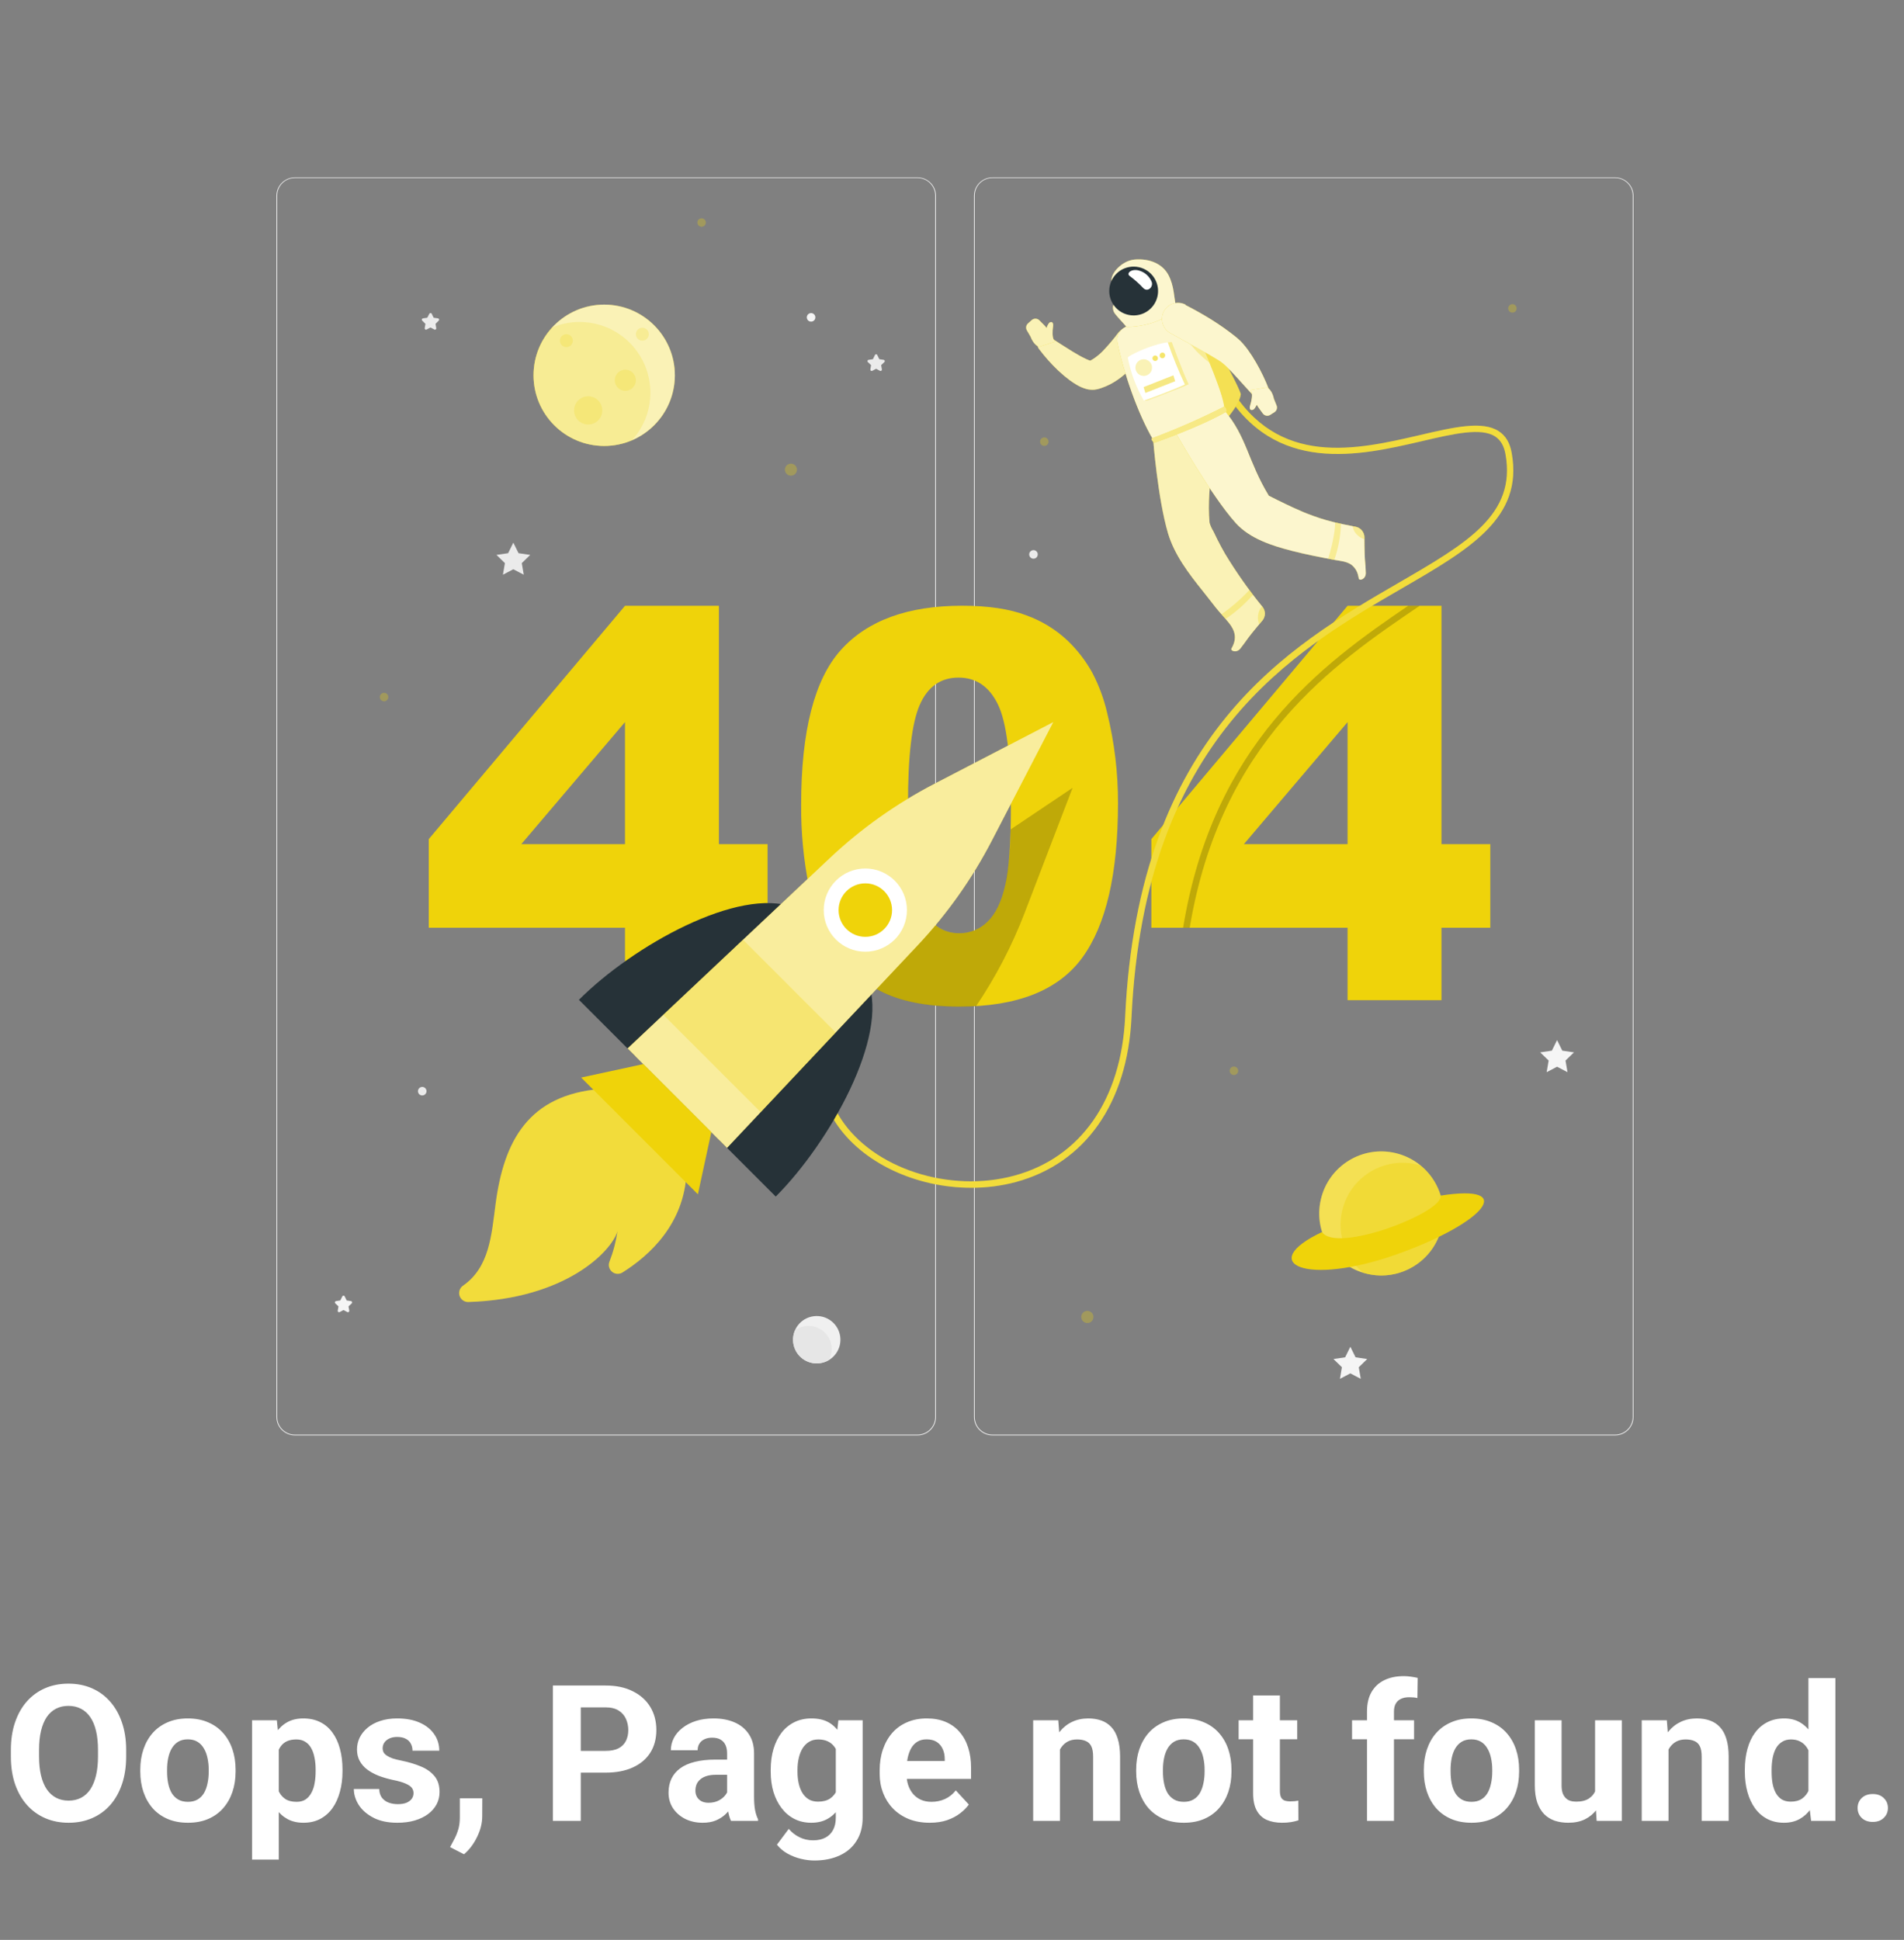<svg width="320" height="326" viewBox="0 0 320 326" fill="none" xmlns="http://www.w3.org/2000/svg">
<rect x="0" y="0" width="320" height="326" fill="#808080" stroke="none"/>
<path d="M21.203 294.094V295.172C21.203 296.901 20.969 298.453 20.5 299.828C20.031 301.203 19.37 302.375 18.516 303.344C17.662 304.302 16.641 305.036 15.453 305.547C14.276 306.057 12.969 306.312 11.531 306.312C10.104 306.312 8.797 306.057 7.609 305.547C6.432 305.036 5.411 304.302 4.547 303.344C3.682 302.375 3.01 301.203 2.531 299.828C2.062 298.453 1.828 296.901 1.828 295.172V294.094C1.828 292.354 2.062 290.802 2.531 289.438C3 288.062 3.661 286.891 4.516 285.922C5.38 284.953 6.401 284.214 7.578 283.703C8.766 283.193 10.073 282.938 11.5 282.938C12.938 282.938 14.245 283.193 15.422 283.703C16.609 284.214 17.63 284.953 18.484 285.922C19.349 286.891 20.016 288.062 20.484 289.438C20.963 290.802 21.203 292.354 21.203 294.094ZM16.469 295.172V294.062C16.469 292.854 16.359 291.792 16.141 290.875C15.922 289.958 15.599 289.188 15.172 288.562C14.745 287.938 14.224 287.469 13.609 287.156C12.995 286.833 12.292 286.672 11.5 286.672C10.708 286.672 10.005 286.833 9.391 287.156C8.786 287.469 8.271 287.938 7.844 288.562C7.427 289.188 7.109 289.958 6.891 290.875C6.672 291.792 6.562 292.854 6.562 294.062V295.172C6.562 296.37 6.672 297.432 6.891 298.359C7.109 299.276 7.432 300.052 7.859 300.688C8.286 301.312 8.807 301.786 9.422 302.109C10.037 302.432 10.74 302.594 11.531 302.594C12.323 302.594 13.026 302.432 13.641 302.109C14.255 301.786 14.771 301.312 15.188 300.688C15.604 300.052 15.922 299.276 16.141 298.359C16.359 297.432 16.469 296.37 16.469 295.172ZM23.578 297.719V297.391C23.578 296.151 23.755 295.01 24.109 293.969C24.463 292.917 24.979 292.005 25.656 291.234C26.333 290.464 27.167 289.865 28.156 289.438C29.146 289 30.281 288.781 31.562 288.781C32.844 288.781 33.984 289 34.984 289.438C35.984 289.865 36.823 290.464 37.5 291.234C38.188 292.005 38.708 292.917 39.062 293.969C39.417 295.01 39.594 296.151 39.594 297.391V297.719C39.594 298.948 39.417 300.089 39.062 301.141C38.708 302.182 38.188 303.094 37.5 303.875C36.823 304.646 35.99 305.245 35 305.672C34.01 306.099 32.875 306.312 31.594 306.312C30.312 306.312 29.172 306.099 28.172 305.672C27.182 305.245 26.344 304.646 25.656 303.875C24.979 303.094 24.463 302.182 24.109 301.141C23.755 300.089 23.578 298.948 23.578 297.719ZM28.078 297.391V297.719C28.078 298.427 28.141 299.089 28.266 299.703C28.391 300.318 28.588 300.859 28.859 301.328C29.141 301.786 29.505 302.146 29.953 302.406C30.401 302.667 30.948 302.797 31.594 302.797C32.219 302.797 32.755 302.667 33.203 302.406C33.651 302.146 34.01 301.786 34.281 301.328C34.552 300.859 34.75 300.318 34.875 299.703C35.01 299.089 35.078 298.427 35.078 297.719V297.391C35.078 296.703 35.01 296.057 34.875 295.453C34.75 294.839 34.547 294.297 34.266 293.828C33.995 293.349 33.635 292.974 33.188 292.703C32.74 292.432 32.198 292.297 31.562 292.297C30.927 292.297 30.385 292.432 29.938 292.703C29.5 292.974 29.141 293.349 28.859 293.828C28.588 294.297 28.391 294.839 28.266 295.453C28.141 296.057 28.078 296.703 28.078 297.391ZM46.859 292.344V312.5H42.359V289.094H46.531L46.859 292.344ZM57.562 297.359V297.688C57.562 298.917 57.417 300.057 57.125 301.109C56.844 302.161 56.427 303.078 55.875 303.859C55.323 304.63 54.635 305.234 53.812 305.672C53 306.099 52.062 306.312 51 306.312C49.969 306.312 49.073 306.104 48.312 305.688C47.552 305.271 46.911 304.688 46.391 303.938C45.88 303.177 45.469 302.297 45.156 301.297C44.844 300.297 44.604 299.224 44.438 298.078V297.219C44.604 295.99 44.844 294.865 45.156 293.844C45.469 292.812 45.88 291.922 46.391 291.172C46.911 290.411 47.547 289.823 48.297 289.406C49.057 288.99 49.948 288.781 50.969 288.781C52.042 288.781 52.984 288.984 53.797 289.391C54.62 289.797 55.307 290.38 55.859 291.141C56.422 291.901 56.844 292.807 57.125 293.859C57.417 294.911 57.562 296.078 57.562 297.359ZM53.047 297.688V297.359C53.047 296.641 52.984 295.979 52.859 295.375C52.745 294.76 52.557 294.224 52.297 293.766C52.047 293.307 51.714 292.953 51.297 292.703C50.891 292.443 50.396 292.312 49.812 292.312C49.198 292.312 48.672 292.411 48.234 292.609C47.807 292.807 47.458 293.094 47.188 293.469C46.917 293.844 46.714 294.292 46.578 294.812C46.443 295.333 46.359 295.922 46.328 296.578V298.75C46.38 299.521 46.526 300.214 46.766 300.828C47.005 301.432 47.375 301.911 47.875 302.266C48.375 302.62 49.031 302.797 49.844 302.797C50.438 302.797 50.938 302.667 51.344 302.406C51.75 302.135 52.078 301.766 52.328 301.297C52.589 300.828 52.771 300.286 52.875 299.672C52.99 299.057 53.047 298.396 53.047 297.688ZM69.5 301.328C69.5 301.005 69.406 300.714 69.219 300.453C69.031 300.193 68.682 299.953 68.172 299.734C67.672 299.505 66.948 299.297 66 299.109C65.146 298.922 64.349 298.688 63.609 298.406C62.88 298.115 62.245 297.766 61.703 297.359C61.172 296.953 60.755 296.474 60.453 295.922C60.151 295.359 60 294.719 60 294C60 293.292 60.151 292.625 60.453 292C60.766 291.375 61.208 290.823 61.781 290.344C62.365 289.854 63.073 289.474 63.906 289.203C64.75 288.922 65.698 288.781 66.75 288.781C68.219 288.781 69.479 289.016 70.531 289.484C71.594 289.953 72.406 290.599 72.969 291.422C73.542 292.234 73.828 293.161 73.828 294.203H69.328C69.328 293.766 69.234 293.375 69.047 293.031C68.87 292.677 68.588 292.401 68.203 292.203C67.828 291.995 67.338 291.891 66.734 291.891C66.234 291.891 65.802 291.979 65.438 292.156C65.073 292.323 64.792 292.552 64.594 292.844C64.406 293.125 64.312 293.438 64.312 293.781C64.312 294.042 64.365 294.276 64.469 294.484C64.583 294.682 64.766 294.865 65.016 295.031C65.266 295.198 65.588 295.354 65.984 295.5C66.391 295.635 66.891 295.76 67.484 295.875C68.703 296.125 69.792 296.453 70.75 296.859C71.708 297.255 72.469 297.797 73.031 298.484C73.594 299.161 73.875 300.052 73.875 301.156C73.875 301.906 73.708 302.594 73.375 303.219C73.042 303.844 72.562 304.391 71.938 304.859C71.312 305.318 70.562 305.677 69.688 305.938C68.823 306.188 67.849 306.312 66.766 306.312C65.193 306.312 63.859 306.031 62.766 305.469C61.682 304.906 60.859 304.193 60.297 303.328C59.745 302.453 59.469 301.557 59.469 300.641H63.734C63.755 301.255 63.911 301.75 64.203 302.125C64.505 302.5 64.885 302.771 65.344 302.938C65.812 303.104 66.318 303.188 66.859 303.188C67.443 303.188 67.927 303.109 68.312 302.953C68.698 302.786 68.99 302.568 69.188 302.297C69.396 302.016 69.5 301.693 69.5 301.328ZM81.062 302.203L81.047 305.219C81.047 306.375 80.755 307.542 80.172 308.719C79.599 309.896 78.87 310.859 77.984 311.609L75.641 310.406C75.901 309.927 76.156 309.448 76.406 308.969C76.656 308.49 76.865 307.964 77.031 307.391C77.198 306.818 77.281 306.167 77.281 305.438V302.203H81.062ZM101.781 297.891H95.984V294.234H101.781C102.677 294.234 103.406 294.089 103.969 293.797C104.531 293.495 104.943 293.078 105.203 292.547C105.464 292.016 105.594 291.417 105.594 290.75C105.594 290.073 105.464 289.443 105.203 288.859C104.943 288.276 104.531 287.807 103.969 287.453C103.406 287.099 102.677 286.922 101.781 286.922H97.609V306H92.922V283.25H101.781C103.562 283.25 105.089 283.573 106.359 284.219C107.641 284.854 108.62 285.734 109.297 286.859C109.974 287.984 110.312 289.271 110.312 290.719C110.312 292.188 109.974 293.458 109.297 294.531C108.62 295.604 107.641 296.432 106.359 297.016C105.089 297.599 103.562 297.891 101.781 297.891ZM122.203 302.188V294.656C122.203 294.115 122.115 293.651 121.938 293.266C121.76 292.87 121.484 292.562 121.109 292.344C120.745 292.125 120.271 292.016 119.688 292.016C119.188 292.016 118.755 292.104 118.391 292.281C118.026 292.448 117.745 292.693 117.547 293.016C117.349 293.328 117.25 293.698 117.25 294.125H112.75C112.75 293.406 112.917 292.724 113.25 292.078C113.583 291.432 114.068 290.865 114.703 290.375C115.339 289.875 116.094 289.484 116.969 289.203C117.854 288.922 118.844 288.781 119.938 288.781C121.25 288.781 122.417 289 123.438 289.438C124.458 289.875 125.26 290.531 125.844 291.406C126.438 292.281 126.734 293.375 126.734 294.688V301.922C126.734 302.849 126.792 303.609 126.906 304.203C127.021 304.786 127.188 305.297 127.406 305.734V306H122.859C122.641 305.542 122.474 304.969 122.359 304.281C122.255 303.583 122.203 302.885 122.203 302.188ZM122.797 295.703L122.828 298.25H120.312C119.719 298.25 119.203 298.318 118.766 298.453C118.328 298.589 117.969 298.781 117.688 299.031C117.406 299.271 117.198 299.552 117.062 299.875C116.938 300.198 116.875 300.552 116.875 300.938C116.875 301.323 116.964 301.672 117.141 301.984C117.318 302.286 117.573 302.526 117.906 302.703C118.24 302.87 118.63 302.953 119.078 302.953C119.755 302.953 120.344 302.818 120.844 302.547C121.344 302.276 121.729 301.943 122 301.547C122.281 301.151 122.427 300.776 122.438 300.422L123.625 302.328C123.458 302.755 123.229 303.198 122.938 303.656C122.656 304.115 122.297 304.547 121.859 304.953C121.422 305.349 120.896 305.677 120.281 305.938C119.667 306.188 118.938 306.312 118.094 306.312C117.021 306.312 116.047 306.099 115.172 305.672C114.307 305.234 113.62 304.635 113.109 303.875C112.609 303.104 112.359 302.229 112.359 301.25C112.359 300.365 112.526 299.578 112.859 298.891C113.193 298.203 113.682 297.625 114.328 297.156C114.984 296.677 115.802 296.318 116.781 296.078C117.76 295.828 118.896 295.703 120.188 295.703H122.797ZM140.906 289.094H144.984V305.438C144.984 306.979 144.641 308.286 143.953 309.359C143.276 310.443 142.328 311.26 141.109 311.812C139.891 312.375 138.474 312.656 136.859 312.656C136.151 312.656 135.401 312.562 134.609 312.375C133.828 312.188 133.078 311.896 132.359 311.5C131.651 311.104 131.057 310.604 130.578 310L132.562 307.344C133.083 307.948 133.688 308.417 134.375 308.75C135.062 309.094 135.823 309.266 136.656 309.266C137.469 309.266 138.156 309.115 138.719 308.812C139.281 308.521 139.714 308.089 140.016 307.516C140.318 306.953 140.469 306.271 140.469 305.469V293L140.906 289.094ZM129.531 297.75V297.422C129.531 296.13 129.688 294.958 130 293.906C130.323 292.844 130.776 291.932 131.359 291.172C131.953 290.411 132.672 289.823 133.516 289.406C134.359 288.99 135.312 288.781 136.375 288.781C137.5 288.781 138.443 288.99 139.203 289.406C139.964 289.823 140.589 290.417 141.078 291.188C141.568 291.948 141.948 292.849 142.219 293.891C142.5 294.922 142.719 296.052 142.875 297.281V298C142.719 299.177 142.484 300.271 142.172 301.281C141.859 302.292 141.448 303.177 140.938 303.938C140.427 304.688 139.792 305.271 139.031 305.688C138.281 306.104 137.385 306.312 136.344 306.312C135.302 306.312 134.359 306.099 133.516 305.672C132.682 305.245 131.969 304.646 131.375 303.875C130.781 303.104 130.323 302.198 130 301.156C129.688 300.115 129.531 298.979 129.531 297.75ZM134.031 297.422V297.75C134.031 298.448 134.099 299.099 134.234 299.703C134.37 300.307 134.578 300.844 134.859 301.312C135.151 301.771 135.51 302.13 135.938 302.391C136.375 302.641 136.891 302.766 137.484 302.766C138.307 302.766 138.979 302.594 139.5 302.25C140.021 301.896 140.411 301.411 140.672 300.797C140.932 300.182 141.083 299.474 141.125 298.672V296.625C141.104 295.969 141.016 295.38 140.859 294.859C140.703 294.328 140.484 293.875 140.203 293.5C139.922 293.125 139.557 292.833 139.109 292.625C138.661 292.417 138.13 292.312 137.516 292.312C136.922 292.312 136.406 292.448 135.969 292.719C135.542 292.979 135.182 293.339 134.891 293.797C134.609 294.255 134.396 294.797 134.25 295.422C134.104 296.036 134.031 296.703 134.031 297.422ZM156.266 306.312C154.953 306.312 153.776 306.104 152.734 305.688C151.693 305.26 150.807 304.672 150.078 303.922C149.359 303.172 148.807 302.302 148.422 301.312C148.036 300.312 147.844 299.25 147.844 298.125V297.5C147.844 296.219 148.026 295.047 148.391 293.984C148.755 292.922 149.276 292 149.953 291.219C150.641 290.438 151.474 289.839 152.453 289.422C153.432 288.995 154.536 288.781 155.766 288.781C156.964 288.781 158.026 288.979 158.953 289.375C159.88 289.771 160.656 290.333 161.281 291.062C161.917 291.792 162.396 292.667 162.719 293.688C163.042 294.698 163.203 295.823 163.203 297.062V298.938H149.766V295.938H158.781V295.594C158.781 294.969 158.667 294.411 158.438 293.922C158.219 293.422 157.885 293.026 157.438 292.734C156.99 292.443 156.417 292.297 155.719 292.297C155.125 292.297 154.615 292.427 154.188 292.688C153.76 292.948 153.411 293.312 153.141 293.781C152.88 294.25 152.682 294.802 152.547 295.438C152.422 296.062 152.359 296.75 152.359 297.5V298.125C152.359 298.802 152.453 299.427 152.641 300C152.839 300.573 153.115 301.068 153.469 301.484C153.833 301.901 154.271 302.224 154.781 302.453C155.302 302.682 155.891 302.797 156.547 302.797C157.359 302.797 158.115 302.641 158.812 302.328C159.521 302.005 160.13 301.521 160.641 300.875L162.828 303.25C162.474 303.76 161.99 304.25 161.375 304.719C160.771 305.188 160.042 305.573 159.188 305.875C158.333 306.167 157.359 306.312 156.266 306.312ZM178.141 292.703V306H173.641V289.094H177.859L178.141 292.703ZM177.484 296.953H176.266C176.266 295.703 176.427 294.578 176.75 293.578C177.073 292.568 177.526 291.708 178.109 291C178.693 290.281 179.385 289.734 180.188 289.359C181 288.974 181.906 288.781 182.906 288.781C183.698 288.781 184.422 288.896 185.078 289.125C185.734 289.354 186.297 289.719 186.766 290.219C187.245 290.719 187.609 291.38 187.859 292.203C188.12 293.026 188.25 294.031 188.25 295.219V306H183.719V295.203C183.719 294.453 183.615 293.87 183.406 293.453C183.198 293.036 182.891 292.745 182.484 292.578C182.089 292.401 181.599 292.312 181.016 292.312C180.411 292.312 179.885 292.432 179.438 292.672C179 292.911 178.635 293.245 178.344 293.672C178.062 294.089 177.849 294.578 177.703 295.141C177.557 295.703 177.484 296.307 177.484 296.953ZM190.953 297.719V297.391C190.953 296.151 191.13 295.01 191.484 293.969C191.839 292.917 192.354 292.005 193.031 291.234C193.708 290.464 194.542 289.865 195.531 289.438C196.521 289 197.656 288.781 198.938 288.781C200.219 288.781 201.359 289 202.359 289.438C203.359 289.865 204.198 290.464 204.875 291.234C205.562 292.005 206.083 292.917 206.438 293.969C206.792 295.01 206.969 296.151 206.969 297.391V297.719C206.969 298.948 206.792 300.089 206.438 301.141C206.083 302.182 205.562 303.094 204.875 303.875C204.198 304.646 203.365 305.245 202.375 305.672C201.385 306.099 200.25 306.312 198.969 306.312C197.688 306.312 196.547 306.099 195.547 305.672C194.557 305.245 193.719 304.646 193.031 303.875C192.354 303.094 191.839 302.182 191.484 301.141C191.13 300.089 190.953 298.948 190.953 297.719ZM195.453 297.391V297.719C195.453 298.427 195.516 299.089 195.641 299.703C195.766 300.318 195.964 300.859 196.234 301.328C196.516 301.786 196.88 302.146 197.328 302.406C197.776 302.667 198.323 302.797 198.969 302.797C199.594 302.797 200.13 302.667 200.578 302.406C201.026 302.146 201.385 301.786 201.656 301.328C201.927 300.859 202.125 300.318 202.25 299.703C202.385 299.089 202.453 298.427 202.453 297.719V297.391C202.453 296.703 202.385 296.057 202.25 295.453C202.125 294.839 201.922 294.297 201.641 293.828C201.37 293.349 201.01 292.974 200.562 292.703C200.115 292.432 199.573 292.297 198.938 292.297C198.302 292.297 197.76 292.432 197.312 292.703C196.875 292.974 196.516 293.349 196.234 293.828C195.964 294.297 195.766 294.839 195.641 295.453C195.516 296.057 195.453 296.703 195.453 297.391ZM218.016 289.094V292.281H208.172V289.094H218.016ZM210.609 284.922H215.109V300.906C215.109 301.396 215.172 301.771 215.297 302.031C215.432 302.292 215.63 302.474 215.891 302.578C216.151 302.672 216.479 302.719 216.875 302.719C217.156 302.719 217.406 302.708 217.625 302.688C217.854 302.656 218.047 302.625 218.203 302.594L218.219 305.906C217.833 306.031 217.417 306.13 216.969 306.203C216.521 306.276 216.026 306.312 215.484 306.312C214.495 306.312 213.63 306.151 212.891 305.828C212.161 305.495 211.599 304.964 211.203 304.234C210.807 303.505 210.609 302.547 210.609 301.359V284.922ZM234.281 306H229.75V287.594C229.75 286.312 230 285.234 230.5 284.359C231.01 283.474 231.724 282.807 232.641 282.359C233.568 281.901 234.667 281.672 235.938 281.672C236.354 281.672 236.755 281.703 237.141 281.766C237.526 281.818 237.901 281.885 238.266 281.969L238.219 285.359C238.021 285.307 237.812 285.271 237.594 285.25C237.375 285.229 237.12 285.219 236.828 285.219C236.286 285.219 235.823 285.312 235.438 285.5C235.062 285.677 234.776 285.943 234.578 286.297C234.38 286.651 234.281 287.083 234.281 287.594V306ZM237.656 289.094V292.281H227.234V289.094H237.656ZM239.297 297.719V297.391C239.297 296.151 239.474 295.01 239.828 293.969C240.182 292.917 240.698 292.005 241.375 291.234C242.052 290.464 242.885 289.865 243.875 289.438C244.865 289 246 288.781 247.281 288.781C248.562 288.781 249.703 289 250.703 289.438C251.703 289.865 252.542 290.464 253.219 291.234C253.906 292.005 254.427 292.917 254.781 293.969C255.135 295.01 255.312 296.151 255.312 297.391V297.719C255.312 298.948 255.135 300.089 254.781 301.141C254.427 302.182 253.906 303.094 253.219 303.875C252.542 304.646 251.708 305.245 250.719 305.672C249.729 306.099 248.594 306.312 247.312 306.312C246.031 306.312 244.891 306.099 243.891 305.672C242.901 305.245 242.062 304.646 241.375 303.875C240.698 303.094 240.182 302.182 239.828 301.141C239.474 300.089 239.297 298.948 239.297 297.719ZM243.797 297.391V297.719C243.797 298.427 243.859 299.089 243.984 299.703C244.109 300.318 244.307 300.859 244.578 301.328C244.859 301.786 245.224 302.146 245.672 302.406C246.12 302.667 246.667 302.797 247.312 302.797C247.938 302.797 248.474 302.667 248.922 302.406C249.37 302.146 249.729 301.786 250 301.328C250.271 300.859 250.469 300.318 250.594 299.703C250.729 299.089 250.797 298.427 250.797 297.719V297.391C250.797 296.703 250.729 296.057 250.594 295.453C250.469 294.839 250.266 294.297 249.984 293.828C249.714 293.349 249.354 292.974 248.906 292.703C248.458 292.432 247.917 292.297 247.281 292.297C246.646 292.297 246.104 292.432 245.656 292.703C245.219 292.974 244.859 293.349 244.578 293.828C244.307 294.297 244.109 294.839 243.984 295.453C243.859 296.057 243.797 296.703 243.797 297.391ZM268.078 301.953V289.094H272.578V306H268.344L268.078 301.953ZM268.578 298.484L269.906 298.453C269.906 299.578 269.776 300.625 269.516 301.594C269.255 302.552 268.865 303.385 268.344 304.094C267.823 304.792 267.167 305.339 266.375 305.734C265.583 306.12 264.651 306.312 263.578 306.312C262.755 306.312 261.995 306.198 261.297 305.969C260.609 305.729 260.016 305.359 259.516 304.859C259.026 304.349 258.641 303.698 258.359 302.906C258.089 302.104 257.953 301.141 257.953 300.016V289.094H262.453V300.047C262.453 300.547 262.51 300.969 262.625 301.312C262.75 301.656 262.922 301.938 263.141 302.156C263.359 302.375 263.615 302.531 263.906 302.625C264.208 302.719 264.542 302.766 264.906 302.766C265.833 302.766 266.562 302.578 267.094 302.203C267.635 301.828 268.016 301.318 268.234 300.672C268.464 300.016 268.578 299.286 268.578 298.484ZM280.422 292.703V306H275.922V289.094H280.141L280.422 292.703ZM279.766 296.953H278.547C278.547 295.703 278.708 294.578 279.031 293.578C279.354 292.568 279.807 291.708 280.391 291C280.974 290.281 281.667 289.734 282.469 289.359C283.281 288.974 284.188 288.781 285.188 288.781C285.979 288.781 286.703 288.896 287.359 289.125C288.016 289.354 288.578 289.719 289.047 290.219C289.526 290.719 289.891 291.38 290.141 292.203C290.401 293.026 290.531 294.031 290.531 295.219V306H286V295.203C286 294.453 285.896 293.87 285.688 293.453C285.479 293.036 285.172 292.745 284.766 292.578C284.37 292.401 283.88 292.312 283.297 292.312C282.693 292.312 282.167 292.432 281.719 292.672C281.281 292.911 280.917 293.245 280.625 293.672C280.344 294.089 280.13 294.578 279.984 295.141C279.839 295.703 279.766 296.307 279.766 296.953ZM303.938 302.312V282H308.469V306H304.391L303.938 302.312ZM293.25 297.75V297.422C293.25 296.13 293.396 294.958 293.688 293.906C293.979 292.844 294.406 291.932 294.969 291.172C295.531 290.411 296.224 289.823 297.047 289.406C297.87 288.99 298.807 288.781 299.859 288.781C300.849 288.781 301.714 288.99 302.453 289.406C303.203 289.823 303.839 290.417 304.359 291.188C304.891 291.948 305.318 292.849 305.641 293.891C305.964 294.922 306.198 296.052 306.344 297.281V298C306.198 299.177 305.964 300.271 305.641 301.281C305.318 302.292 304.891 303.177 304.359 303.938C303.839 304.688 303.203 305.271 302.453 305.688C301.703 306.104 300.828 306.312 299.828 306.312C298.776 306.312 297.839 306.099 297.016 305.672C296.203 305.245 295.516 304.646 294.953 303.875C294.401 303.104 293.979 302.198 293.688 301.156C293.396 300.115 293.25 298.979 293.25 297.75ZM297.75 297.422V297.75C297.75 298.448 297.802 299.099 297.906 299.703C298.021 300.307 298.203 300.844 298.453 301.312C298.714 301.771 299.047 302.13 299.453 302.391C299.87 302.641 300.375 302.766 300.969 302.766C301.74 302.766 302.375 302.594 302.875 302.25C303.375 301.896 303.755 301.411 304.016 300.797C304.286 300.182 304.443 299.474 304.484 298.672V296.625C304.453 295.969 304.359 295.38 304.203 294.859C304.057 294.328 303.839 293.875 303.547 293.5C303.266 293.125 302.911 292.833 302.484 292.625C302.068 292.417 301.573 292.312 301 292.312C300.417 292.312 299.917 292.448 299.5 292.719C299.083 292.979 298.745 293.339 298.484 293.797C298.234 294.255 298.047 294.797 297.922 295.422C297.807 296.036 297.75 296.703 297.75 297.422ZM312.203 303.828C312.203 303.161 312.432 302.604 312.891 302.156C313.359 301.708 313.979 301.484 314.75 301.484C315.521 301.484 316.135 301.708 316.594 302.156C317.062 302.604 317.297 303.161 317.297 303.828C317.297 304.495 317.062 305.052 316.594 305.5C316.135 305.948 315.521 306.172 314.75 306.172C313.979 306.172 313.359 305.948 312.891 305.5C312.432 305.052 312.203 304.495 312.203 303.828Z" fill="white"/>
<path d="M154.213 241.217H49.553C48.732 241.217 47.945 240.891 47.364 240.311C46.784 239.73 46.458 238.943 46.458 238.122V32.878C46.465 32.062 46.794 31.282 47.374 30.707C47.954 30.132 48.737 29.81 49.553 29.81H154.213C154.619 29.81 155.022 29.89 155.397 30.046C155.773 30.201 156.114 30.429 156.401 30.716C156.689 31.004 156.917 31.345 157.072 31.721C157.228 32.096 157.308 32.498 157.308 32.905V238.122C157.308 238.529 157.228 238.931 157.072 239.307C156.917 239.682 156.689 240.023 156.401 240.311C156.114 240.598 155.773 240.826 155.397 240.982C155.022 241.137 154.619 241.217 154.213 241.217ZM49.553 29.919C48.768 29.92 48.017 30.232 47.462 30.787C46.907 31.341 46.595 32.093 46.593 32.878V238.122C46.595 238.907 46.907 239.659 47.462 240.213C48.017 240.768 48.768 241.08 49.553 241.082H154.213C154.997 241.08 155.749 240.768 156.304 240.213C156.859 239.659 157.171 238.907 157.172 238.122V32.878C157.171 32.093 156.859 31.341 156.304 30.787C155.749 30.232 154.997 29.92 154.213 29.919H49.553Z" fill="#EBEBEB"/>
<path d="M271.447 241.217H166.787C165.966 241.217 165.179 240.891 164.599 240.311C164.018 239.73 163.692 238.943 163.692 238.122V32.878C163.7 32.062 164.029 31.282 164.608 30.707C165.188 30.132 165.971 29.81 166.787 29.81H271.447C272.268 29.81 273.055 30.136 273.636 30.716C274.216 31.297 274.542 32.084 274.542 32.905V238.122C274.542 238.529 274.462 238.931 274.307 239.307C274.151 239.682 273.923 240.023 273.636 240.311C273.348 240.598 273.007 240.826 272.632 240.982C272.256 241.137 271.854 241.217 271.447 241.217ZM166.787 29.919C166.003 29.92 165.251 30.232 164.696 30.787C164.142 31.341 163.829 32.093 163.828 32.878V238.122C163.829 238.907 164.142 239.659 164.696 240.213C165.251 240.768 166.003 241.08 166.787 241.082H271.447C272.232 241.08 272.984 240.768 273.538 240.213C274.093 239.659 274.405 238.907 274.407 238.122V32.878C274.405 32.093 274.093 31.341 273.538 30.787C272.984 30.232 272.232 29.92 271.447 29.919H166.787Z" fill="#EBEBEB"/>
<path d="M86.273 91.191L87.151 92.964L89.113 93.251L87.693 94.633L88.029 96.584L86.273 95.663L84.522 96.584L84.859 94.633L83.439 93.251L85.4 92.964L86.273 91.191Z" fill="#EBEBEB"/>
<path d="M261.692 174.784L262.57 176.562L264.532 176.849L263.112 178.226L263.448 180.182L261.692 179.261L259.941 180.182L260.277 178.226L258.857 176.849L260.819 176.562L261.692 174.784Z" fill="#F5F5F5"/>
<path d="M226.95 226.323L227.828 228.096L229.785 228.383L228.365 229.765L228.701 231.716L226.95 230.795L225.199 231.716L225.53 229.765L224.115 228.383L226.072 228.096L226.95 226.323Z" fill="#F5F5F5"/>
<path d="M147.459 59.701L147.784 60.362L148.516 60.471C148.557 60.476 148.595 60.493 148.627 60.52C148.659 60.546 148.682 60.581 148.695 60.62C148.707 60.659 148.708 60.701 148.698 60.741C148.687 60.781 148.666 60.817 148.635 60.845L148.093 61.36L148.218 62.086C148.224 62.127 148.22 62.168 148.204 62.206C148.188 62.243 148.163 62.276 148.129 62.3C148.096 62.325 148.057 62.339 148.017 62.342C147.976 62.346 147.935 62.338 147.898 62.319L147.248 61.972L146.597 62.319C146.561 62.338 146.52 62.346 146.479 62.342C146.438 62.339 146.399 62.325 146.366 62.3C146.333 62.276 146.307 62.243 146.292 62.206C146.276 62.168 146.271 62.127 146.278 62.086L146.397 61.36L145.855 60.845C145.825 60.816 145.803 60.78 145.793 60.74C145.783 60.7 145.784 60.657 145.797 60.618C145.81 60.578 145.835 60.544 145.867 60.518C145.899 60.492 145.938 60.475 145.98 60.471L146.706 60.362L147.031 59.701C147.044 59.654 147.072 59.613 147.111 59.584C147.149 59.554 147.197 59.539 147.245 59.539C147.294 59.539 147.341 59.554 147.38 59.584C147.418 59.613 147.446 59.654 147.459 59.701Z" fill="#EBEBEB"/>
<path d="M57.943 217.884L58.268 218.54L58.995 218.648C59.036 218.654 59.075 218.671 59.107 218.698C59.139 218.724 59.163 218.76 59.175 218.799C59.188 218.839 59.19 218.881 59.18 218.921C59.17 218.962 59.149 218.999 59.119 219.028L58.577 219.537L58.702 220.264C58.708 220.304 58.703 220.345 58.688 220.383C58.672 220.421 58.647 220.454 58.613 220.478C58.58 220.502 58.541 220.516 58.501 220.52C58.46 220.523 58.419 220.515 58.382 220.497L57.732 220.155L57.081 220.497C57.045 220.515 57.004 220.523 56.963 220.52C56.922 220.516 56.883 220.502 56.85 220.478C56.817 220.454 56.791 220.421 56.776 220.383C56.76 220.345 56.755 220.304 56.762 220.264L56.886 219.537L56.344 219.028C56.315 218.999 56.293 218.963 56.283 218.923C56.273 218.883 56.274 218.841 56.287 218.801C56.299 218.762 56.322 218.727 56.353 218.7C56.385 218.673 56.423 218.655 56.464 218.648L57.19 218.54L57.52 217.884C57.535 217.839 57.563 217.801 57.601 217.773C57.639 217.745 57.685 217.73 57.732 217.73C57.779 217.73 57.825 217.745 57.862 217.773C57.901 217.801 57.929 217.839 57.943 217.884Z" fill="#F5F5F5"/>
<path d="M72.561 52.737L72.886 53.398L73.618 53.501C73.659 53.508 73.697 53.525 73.728 53.552C73.76 53.579 73.783 53.614 73.795 53.654C73.808 53.693 73.809 53.735 73.798 53.775C73.788 53.815 73.767 53.852 73.737 53.88L73.195 54.422L73.32 55.143C73.329 55.184 73.325 55.227 73.31 55.266C73.295 55.305 73.269 55.339 73.236 55.363C73.202 55.388 73.162 55.402 73.12 55.405C73.078 55.407 73.037 55.397 73 55.376L72.35 55.035L71.699 55.376C71.663 55.397 71.622 55.407 71.58 55.405C71.538 55.402 71.498 55.388 71.464 55.363C71.43 55.339 71.404 55.305 71.389 55.266C71.374 55.227 71.371 55.184 71.38 55.143L71.499 54.422L70.957 53.88C70.927 53.852 70.906 53.815 70.896 53.774C70.886 53.734 70.888 53.691 70.901 53.652C70.914 53.612 70.938 53.577 70.969 53.551C71.001 53.524 71.04 53.507 71.082 53.501L71.808 53.398L72.155 52.737C72.172 52.697 72.201 52.664 72.237 52.641C72.273 52.617 72.315 52.605 72.358 52.605C72.401 52.605 72.443 52.617 72.479 52.641C72.515 52.664 72.544 52.697 72.561 52.737Z" fill="#EBEBEB"/>
<path d="M71.683 183.37C71.684 183.513 71.643 183.652 71.564 183.772C71.486 183.891 71.373 183.984 71.242 184.04C71.11 184.095 70.965 184.11 70.825 184.083C70.685 184.056 70.556 183.987 70.454 183.887C70.353 183.786 70.284 183.658 70.255 183.518C70.227 183.378 70.241 183.233 70.296 183.101C70.35 182.969 70.442 182.856 70.561 182.776C70.68 182.697 70.819 182.654 70.962 182.654C71.152 182.654 71.335 182.73 71.47 182.864C71.605 182.998 71.681 183.179 71.683 183.37Z" fill="#EBEBEB"/>
<path d="M174.413 93.165C174.414 93.308 174.373 93.447 174.295 93.567C174.216 93.686 174.104 93.779 173.972 93.835C173.841 93.89 173.695 93.905 173.555 93.878C173.415 93.851 173.286 93.782 173.185 93.682C173.083 93.581 173.014 93.453 172.986 93.313C172.958 93.173 172.972 93.028 173.026 92.895C173.08 92.763 173.173 92.651 173.291 92.571C173.41 92.492 173.55 92.449 173.693 92.449C173.787 92.448 173.881 92.466 173.968 92.502C174.055 92.538 174.135 92.59 174.202 92.657C174.269 92.723 174.322 92.802 174.358 92.89C174.395 92.977 174.413 93.07 174.413 93.165Z" fill="#EBEBEB"/>
<path d="M137.037 53.333C137.037 53.475 136.995 53.615 136.916 53.733C136.837 53.852 136.724 53.944 136.592 53.999C136.461 54.053 136.316 54.068 136.176 54.04C136.036 54.012 135.908 53.943 135.807 53.842C135.706 53.742 135.637 53.613 135.61 53.473C135.582 53.334 135.596 53.188 135.651 53.057C135.705 52.925 135.798 52.812 135.916 52.733C136.035 52.654 136.174 52.612 136.317 52.612C136.507 52.613 136.69 52.69 136.825 52.825C136.96 52.959 137.036 53.142 137.037 53.333Z" fill="#F5F5F5"/>
<path d="M138.179 229.019C140.32 228.514 141.647 226.368 141.141 224.227C140.636 222.085 138.49 220.759 136.349 221.265C134.208 221.77 132.881 223.916 133.387 226.057C133.892 228.198 136.038 229.524 138.179 229.019Z" fill="#F0F0F0"/>
<path d="M135.893 222.811C135.077 222.809 134.282 223.068 133.622 223.548C133.286 224.321 133.203 225.181 133.386 226.003C133.57 226.826 134.01 227.569 134.643 228.126C135.276 228.682 136.069 229.023 136.909 229.1C137.748 229.176 138.59 228.984 139.313 228.551C139.634 227.959 139.794 227.294 139.78 226.621C139.766 225.948 139.577 225.29 139.233 224.712C138.888 224.134 138.399 223.655 137.813 223.323C137.228 222.991 136.567 222.816 135.893 222.816V222.811Z" fill="#E6E6E6"/>
<path d="M105.042 155.901H72.061V141.012L105.042 101.804H120.825V141.858H129.004V155.901H120.825V168.085H105.042V155.901ZM105.042 141.858V121.348L87.612 141.858H105.042Z" fill="#EFD30A"/>
<path d="M134.647 135.234C134.647 122.844 136.876 114.172 141.335 109.218C145.794 104.264 152.589 101.789 161.719 101.793C166.102 101.793 169.703 102.335 172.521 103.419C175.082 104.342 177.426 105.778 179.41 107.641C181.083 109.238 182.499 111.082 183.611 113.11C184.711 115.227 185.539 117.474 186.077 119.798C187.302 124.763 187.914 129.86 187.898 134.974C187.898 146.797 185.898 155.449 181.898 160.931C177.898 166.412 171.009 169.155 161.232 169.158C155.747 169.158 151.315 168.284 147.936 166.535C144.531 164.758 141.662 162.102 139.628 158.844C138.056 156.445 136.833 153.162 135.958 148.996C135.05 144.466 134.611 139.854 134.647 135.234ZM152.608 135.278C152.608 143.588 153.34 149.256 154.804 152.28C156.267 155.305 158.393 156.824 161.183 156.838C162.068 156.848 162.946 156.682 163.767 156.35C164.588 156.018 165.334 155.526 165.963 154.904C167.315 153.614 168.308 151.576 168.944 148.79C169.58 146.004 169.898 141.668 169.898 135.782C169.898 127.131 169.165 121.316 167.698 118.335C166.231 115.354 164.03 113.865 161.096 113.869C158.104 113.869 155.936 115.388 154.592 118.427C153.248 121.466 152.587 127.083 152.608 135.278Z" fill="#EFD30A"/>
<path d="M226.483 155.901H193.502V141.012L226.483 101.804H242.266V141.858H250.472V155.901H242.266V168.085H226.483V155.901ZM226.483 141.858V121.348L209.057 141.858H226.483Z" fill="#EFD30A"/>
<g opacity="0.3">
<path d="M133.942 78.926C133.942 79.127 133.883 79.323 133.771 79.49C133.659 79.657 133.501 79.787 133.315 79.863C133.13 79.94 132.926 79.959 132.729 79.92C132.532 79.88 132.352 79.783 132.21 79.641C132.068 79.499 131.972 79.317 131.934 79.121C131.895 78.924 131.916 78.72 131.994 78.534C132.071 78.349 132.202 78.192 132.369 78.081C132.537 77.97 132.733 77.912 132.934 77.913C133.067 77.913 133.198 77.939 133.321 77.99C133.444 78.041 133.555 78.116 133.649 78.21C133.742 78.304 133.817 78.416 133.867 78.539C133.917 78.662 133.943 78.793 133.942 78.926Z" fill="#EFD30A"/>
<path d="M64.549 117.858C64.945 117.858 65.265 117.538 65.265 117.143C65.265 116.748 64.945 116.427 64.549 116.427C64.154 116.427 63.834 116.748 63.834 117.143C63.834 117.538 64.154 117.858 64.549 117.858Z" fill="#EFD30A"/>
<path d="M182.749 222.339C183.315 222.339 183.773 221.881 183.773 221.315C183.773 220.749 183.315 220.291 182.749 220.291C182.183 220.291 181.725 220.749 181.725 221.315C181.725 221.881 182.183 222.339 182.749 222.339Z" fill="#EFD30A"/>
<path d="M207.382 180.659C207.778 180.659 208.098 180.339 208.098 179.944C208.098 179.549 207.778 179.229 207.382 179.229C206.987 179.229 206.667 179.549 206.667 179.944C206.667 180.339 206.987 180.659 207.382 180.659Z" fill="#EFD30A"/>
<path d="M254.9 51.826C254.9 51.968 254.858 52.106 254.779 52.224C254.7 52.341 254.589 52.433 254.458 52.487C254.327 52.541 254.183 52.556 254.045 52.528C253.906 52.5 253.778 52.432 253.678 52.332C253.578 52.232 253.51 52.105 253.482 51.966C253.455 51.827 253.469 51.683 253.523 51.553C253.577 51.422 253.669 51.31 253.787 51.231C253.904 51.153 254.043 51.111 254.184 51.111C254.374 51.111 254.556 51.186 254.69 51.32C254.824 51.455 254.9 51.636 254.9 51.826Z" fill="#EFD30A"/>
<path d="M118.63 37.398C118.63 37.54 118.588 37.678 118.51 37.795C118.431 37.913 118.319 38.005 118.188 38.059C118.058 38.113 117.914 38.127 117.775 38.1C117.636 38.072 117.509 38.004 117.409 37.904C117.309 37.804 117.241 37.676 117.213 37.538C117.185 37.399 117.2 37.255 117.254 37.124C117.308 36.993 117.4 36.882 117.517 36.803C117.635 36.725 117.773 36.683 117.915 36.683C118.104 36.684 118.285 36.76 118.419 36.894C118.553 37.028 118.629 37.209 118.63 37.398Z" fill="#EFD30A"/>
<path d="M175.513 74.937C175.908 74.937 176.229 74.616 176.229 74.221C176.229 73.826 175.908 73.506 175.513 73.506C175.118 73.506 174.798 73.826 174.798 74.221C174.798 74.616 175.118 74.937 175.513 74.937Z" fill="#EFD30A"/>
</g>
<path d="M101.546 74.942C108.105 74.942 113.421 69.626 113.421 63.067C113.421 56.509 108.105 51.192 101.546 51.192C94.988 51.192 89.671 56.509 89.671 63.067C89.671 69.626 94.988 74.942 101.546 74.942Z" fill="#EFD30A"/>
<path opacity="0.7" d="M101.546 74.942C108.105 74.942 113.421 69.626 113.421 63.067C113.421 56.509 108.105 51.192 101.546 51.192C94.988 51.192 89.671 56.509 89.671 63.067C89.671 69.626 94.988 74.942 101.546 74.942Z" fill="white"/>
<path opacity="0.2" d="M97.454 54.108C95.837 54.103 94.236 54.429 92.749 55.067C90.923 57.075 89.839 59.647 89.677 62.356C89.516 65.066 90.287 67.749 91.862 69.959C93.438 72.169 95.722 73.773 98.336 74.504C100.95 75.235 103.735 75.049 106.229 73.978C107.775 72.274 108.793 70.158 109.159 67.887C109.526 65.616 109.225 63.287 108.294 61.183C107.362 59.08 105.84 57.292 103.912 56.037C101.984 54.782 99.733 54.114 97.432 54.113L97.454 54.108Z" fill="#EFD30A"/>
<path opacity="0.2" d="M96.272 57.246C96.272 57.461 96.209 57.67 96.09 57.848C95.971 58.027 95.801 58.166 95.603 58.248C95.405 58.33 95.187 58.351 94.977 58.309C94.767 58.267 94.574 58.164 94.422 58.013C94.27 57.861 94.167 57.668 94.125 57.458C94.084 57.247 94.105 57.029 94.187 56.831C94.269 56.633 94.408 56.464 94.586 56.345C94.764 56.226 94.974 56.162 95.189 56.162C95.476 56.162 95.752 56.276 95.955 56.48C96.158 56.683 96.272 56.959 96.272 57.246Z" fill="#EFD30A"/>
<path opacity="0.2" d="M109.042 56.162C109.042 56.377 108.978 56.586 108.859 56.764C108.74 56.943 108.571 57.082 108.373 57.164C108.175 57.246 107.957 57.267 107.747 57.225C107.536 57.184 107.343 57.08 107.192 56.929C107.04 56.777 106.937 56.584 106.895 56.374C106.853 56.163 106.874 55.945 106.957 55.747C107.039 55.549 107.178 55.38 107.356 55.261C107.534 55.142 107.744 55.078 107.958 55.078C108.246 55.078 108.521 55.192 108.725 55.396C108.928 55.599 109.042 55.875 109.042 56.162Z" fill="#EFD30A"/>
<path opacity="0.2" d="M106.874 63.902C106.874 64.253 106.77 64.597 106.574 64.889C106.379 65.182 106.101 65.41 105.776 65.544C105.452 65.679 105.094 65.714 104.749 65.645C104.404 65.577 104.088 65.407 103.839 65.159C103.59 64.91 103.421 64.594 103.353 64.249C103.284 63.904 103.319 63.546 103.454 63.221C103.588 62.897 103.816 62.619 104.108 62.424C104.401 62.228 104.745 62.124 105.096 62.124C105.568 62.124 106.02 62.311 106.353 62.645C106.687 62.978 106.874 63.43 106.874 63.902Z" fill="#EFD30A"/>
<path opacity="0.2" d="M101.226 68.97C101.226 69.439 101.087 69.898 100.826 70.289C100.566 70.679 100.195 70.983 99.761 71.163C99.327 71.343 98.85 71.39 98.389 71.298C97.929 71.206 97.506 70.98 97.174 70.648C96.842 70.316 96.616 69.893 96.524 69.433C96.433 68.972 96.48 68.495 96.659 68.061C96.839 67.627 97.143 67.257 97.534 66.996C97.924 66.735 98.383 66.596 98.853 66.596C99.482 66.596 100.086 66.846 100.531 67.291C100.976 67.736 101.226 68.34 101.226 68.97Z" fill="#EFD30A"/>
<path d="M242.288 206.31C243.61 200.708 240.14 195.095 234.538 193.772C228.935 192.45 223.322 195.92 222 201.522C220.677 207.124 224.147 212.738 229.749 214.06C235.352 215.382 240.965 211.913 242.288 206.31Z" fill="#EFD30A"/>
<path opacity="0.3" d="M242.288 206.31C243.61 200.708 240.14 195.095 234.538 193.772C228.935 192.45 223.322 195.92 222 201.522C220.677 207.124 224.147 212.738 229.749 214.06C235.352 215.382 240.965 211.913 242.288 206.31Z" fill="white"/>
<path opacity="0.4" d="M238.726 195.846C236.416 195.149 233.935 195.275 231.707 196.204C229.48 197.133 227.644 198.806 226.513 200.939C225.382 203.071 225.027 205.529 225.508 207.894C225.988 210.259 227.276 212.384 229.149 213.906C230.121 214.201 231.131 214.351 232.146 214.35C234.298 214.35 236.397 213.683 238.155 212.442C239.913 211.201 241.243 209.447 241.964 207.419C242.685 205.392 242.761 203.191 242.181 201.119C241.601 199.047 240.394 197.205 238.726 195.846Z" fill="#EFD30A"/>
<path d="M222.196 207.044C211.068 212.28 219.366 216.318 235.046 210.681C249.567 205.461 255.1 198.881 242.092 200.925C242.792 203.662 224.607 210.746 222.196 207.044Z" fill="#EFD30A"/>
<path opacity="0.2" d="M238.602 101.804C224.028 111.652 205.161 124.66 199.952 155.901H198.841C203.909 125.007 222.087 111.69 236.667 101.804H238.602Z" fill="black"/>
<path d="M163.21 199.603C153.996 199.603 144.885 195.446 140.446 188.66C137.709 184.465 134.527 175.679 144.002 163.955L144.842 164.638C138.143 172.931 136.907 181.251 141.357 188.069C146.777 196.362 159.562 200.535 170.478 197.565C181.66 194.524 188.446 184.801 189.101 170.888C191.34 123.295 216.624 108.633 235.085 97.929C246.559 91.279 254.846 86.476 253.025 76.336C252.77 74.932 252.212 73.962 251.307 73.365C248.949 71.81 244.342 72.888 239.009 74.13C228.543 76.569 214.212 79.907 205.676 65.387L206.613 64.845C214.743 78.683 228.06 75.577 238.765 73.084C244.342 71.788 249.155 70.666 251.903 72.471C253.068 73.235 253.784 74.444 254.071 76.157C256.028 87.04 247.025 92.265 235.616 98.877C217.367 109.457 192.381 123.945 190.169 170.963C189.486 185.381 182.408 195.467 170.744 198.638C168.287 199.292 165.753 199.617 163.21 199.603Z" fill="#EFD30A"/>
<path opacity="0.2" d="M163.21 199.603C153.996 199.603 144.885 195.446 140.446 188.66C137.709 184.465 134.527 175.679 144.002 163.955L144.842 164.638C138.143 172.931 136.907 181.251 141.357 188.069C146.777 196.362 159.562 200.535 170.478 197.565C181.66 194.524 188.446 184.801 189.101 170.888C191.34 123.295 216.624 108.633 235.085 97.929C246.559 91.279 254.846 86.476 253.025 76.336C252.77 74.932 252.212 73.962 251.307 73.365C248.949 71.81 244.342 72.888 239.009 74.13C228.543 76.569 214.212 79.907 205.676 65.387L206.613 64.845C214.743 78.683 228.06 75.577 238.765 73.084C244.342 71.788 249.155 70.666 251.903 72.471C253.068 73.235 253.784 74.444 254.071 76.157C256.028 87.04 247.025 92.265 235.616 98.877C217.367 109.457 192.381 123.945 190.169 170.963C189.486 185.381 182.408 195.467 170.744 198.638C168.287 199.292 165.753 199.617 163.21 199.603Z" fill="white"/>
<path d="M194.516 52.574C197.013 52.589 199.494 52.978 201.876 53.729C201.876 53.729 207.838 63.902 208.543 66.233C208.293 68.531 204.418 72.298 204.418 72.298L194.516 52.574Z" fill="#EFD30A"/>
<path opacity="0.3" d="M194.516 52.574C197.013 52.589 199.494 52.978 201.876 53.729C201.876 53.729 207.838 63.902 208.543 66.233C208.293 68.531 204.418 72.298 204.418 72.298L194.516 52.574Z" fill="white"/>
<path d="M212.174 101.967C209.879 99.159 207.785 96.193 205.909 93.089C205.454 92.305 205.022 91.506 204.614 90.693C204.381 90.233 204.158 89.772 203.942 89.306C203.657 88.852 203.436 88.362 203.286 87.848C202.635 80.981 204.988 75.924 202.744 70.412L193.812 73.902C193.812 73.902 194.57 83.723 196.305 89.62C197.389 93.268 199.817 96.422 202.164 99.344C202.895 100.254 203.6 101.192 204.332 102.108C205.063 103.024 205.801 103.766 206.5 104.628C207.557 105.934 207.904 107.186 207.107 108.726L206.971 108.97C206.744 109.371 207.806 109.826 208.478 108.97C209.562 107.571 209.41 107.658 210.353 106.465C210.928 105.745 211.584 104.959 212.153 104.297C212.427 103.972 212.58 103.562 212.584 103.136C212.588 102.711 212.443 102.297 212.174 101.967Z" fill="#EFD30A"/>
<path opacity="0.7" d="M212.174 101.967C209.879 99.159 207.785 96.193 205.909 93.089C205.454 92.305 205.022 91.506 204.614 90.693C204.381 90.233 204.158 89.772 203.942 89.306C203.657 88.852 203.436 88.362 203.286 87.848C202.635 80.981 204.988 75.924 202.744 70.412L193.812 73.902C193.812 73.902 194.57 83.723 196.305 89.62C197.389 93.268 199.817 96.422 202.164 99.344C202.895 100.254 203.6 101.192 204.332 102.108C205.063 103.024 205.801 103.766 206.5 104.628C207.557 105.934 207.904 107.186 207.107 108.726L206.971 108.97C206.744 109.371 207.806 109.826 208.478 108.97C209.562 107.571 209.41 107.658 210.353 106.465C210.928 105.745 211.584 104.959 212.153 104.297C212.427 103.972 212.58 103.562 212.584 103.136C212.588 102.711 212.443 102.297 212.174 101.967Z" fill="white"/>
<path opacity="0.3" d="M209.991 99.143C208.573 100.662 207 102.029 205.297 103.219C205.53 103.479 205.758 103.761 205.991 104.01C207.696 102.858 209.244 101.49 210.598 99.94L209.991 99.143Z" fill="#EFD30A"/>
<path opacity="0.3" d="M212.174 101.967L212.109 101.891C211.692 102.369 211.449 102.975 211.421 103.609C211.386 104.044 211.457 104.481 211.627 104.882L212.142 104.27C212.411 103.948 212.561 103.544 212.567 103.124C212.573 102.705 212.434 102.296 212.174 101.967Z" fill="#EFD30A"/>
<path d="M192.391 59.078C191.423 60.528 190.261 61.839 188.938 62.975C188.205 63.607 187.401 64.153 186.543 64.601C186.092 64.832 185.624 65.029 185.144 65.192L184.776 65.311L184.657 65.344L184.402 65.414C184.245 65.451 184.086 65.477 183.925 65.49C183.468 65.525 183.008 65.483 182.564 65.365C182.005 65.207 181.47 64.975 180.971 64.677C180.57 64.442 180.181 64.187 179.806 63.913C179.128 63.409 178.48 62.866 177.865 62.287C176.68 61.163 175.592 59.941 174.613 58.634C174.425 58.379 174.331 58.066 174.349 57.75C174.366 57.434 174.493 57.133 174.709 56.901C174.924 56.668 175.213 56.518 175.528 56.476C175.842 56.434 176.161 56.503 176.429 56.672H176.472C177.752 57.484 179.041 58.341 180.299 59.105C180.938 59.479 181.556 59.858 182.169 60.151C182.448 60.297 182.736 60.428 183.031 60.541C183.214 60.622 183.41 60.67 183.611 60.682C183.643 60.682 183.611 60.644 183.41 60.65C183.347 60.646 183.284 60.646 183.22 60.65L183.101 60.677L183.28 60.585C183.521 60.455 183.754 60.312 183.979 60.157C184.464 59.815 184.918 59.43 185.334 59.008C186.281 58.015 187.168 56.967 187.99 55.869C188.44 55.365 189.063 55.048 189.735 54.979C190.408 54.911 191.081 55.096 191.624 55.498C192.167 55.901 192.54 56.492 192.67 57.155C192.8 57.818 192.677 58.506 192.326 59.083L192.391 59.078Z" fill="#EFD30A"/>
<path opacity="0.7" d="M192.391 59.078C191.423 60.528 190.261 61.839 188.938 62.975C188.205 63.607 187.401 64.153 186.543 64.601C186.092 64.832 185.624 65.029 185.144 65.192L184.776 65.311L184.657 65.344L184.402 65.414C184.245 65.451 184.086 65.477 183.925 65.49C183.468 65.525 183.008 65.483 182.564 65.365C182.005 65.207 181.47 64.975 180.971 64.677C180.57 64.442 180.181 64.187 179.806 63.913C179.128 63.409 178.48 62.866 177.865 62.287C176.68 61.163 175.592 59.941 174.613 58.634C174.425 58.379 174.331 58.066 174.349 57.75C174.366 57.434 174.493 57.133 174.709 56.901C174.924 56.668 175.213 56.518 175.528 56.476C175.842 56.434 176.161 56.503 176.429 56.672H176.472C177.752 57.484 179.041 58.341 180.299 59.105C180.938 59.479 181.556 59.858 182.169 60.151C182.448 60.297 182.736 60.428 183.031 60.541C183.214 60.622 183.41 60.67 183.611 60.682C183.643 60.682 183.611 60.644 183.41 60.65C183.347 60.646 183.284 60.646 183.22 60.65L183.101 60.677L183.28 60.585C183.521 60.455 183.754 60.312 183.979 60.157C184.464 59.815 184.918 59.43 185.334 59.008C186.281 58.015 187.168 56.967 187.99 55.869C188.44 55.365 189.063 55.048 189.735 54.979C190.408 54.911 191.081 55.096 191.624 55.498C192.167 55.901 192.54 56.492 192.67 57.155C192.8 57.818 192.677 58.506 192.326 59.083L192.391 59.078Z" fill="white"/>
<path d="M172.581 55.512L173.215 56.596C173.215 56.596 173.698 58.016 174.668 58.276L177.302 57.425L177.166 57.203C176.83 56.693 176.868 55.702 176.982 54.878C177.096 54.054 176.673 54.027 176.359 54.233C176.136 54.489 175.98 54.796 175.904 55.127C175.774 54.948 175.631 54.779 175.475 54.623L174.673 53.821C174.505 53.656 174.281 53.562 174.045 53.556C173.81 53.55 173.581 53.633 173.405 53.788L172.755 54.368C172.6 54.511 172.499 54.702 172.468 54.91C172.436 55.117 172.476 55.33 172.581 55.512Z" fill="#EFD30A"/>
<path opacity="0.7" d="M172.581 55.512L173.215 56.596C173.215 56.596 173.698 58.016 174.668 58.276L177.302 57.425L177.166 57.203C176.83 56.693 176.868 55.702 176.982 54.878C177.096 54.054 176.673 54.027 176.359 54.233C176.136 54.489 175.98 54.796 175.904 55.127C175.774 54.948 175.631 54.779 175.475 54.623L174.673 53.821C174.505 53.656 174.281 53.562 174.045 53.556C173.81 53.55 173.581 53.633 173.405 53.788L172.755 54.368C172.6 54.511 172.499 54.702 172.468 54.91C172.436 55.117 172.476 55.33 172.581 55.512Z" fill="white"/>
<path d="M197.177 51.609C194.255 52.384 191.457 53.564 188.863 55.116C188.458 55.37 188.141 55.74 187.953 56.179C187.765 56.618 187.716 57.104 187.811 57.572C188.857 62.688 191.237 69.539 193.806 73.902L205.79 68.943C205.871 66.829 202.96 59.989 199.996 53.376C199.464 52.19 198.44 51.306 197.177 51.609Z" fill="#EFD30A"/>
<path opacity="0.8" d="M197.177 51.609C194.255 52.384 191.457 53.564 188.863 55.116C188.458 55.37 188.141 55.74 187.953 56.179C187.765 56.618 187.716 57.104 187.811 57.572C188.857 62.688 191.237 69.539 193.806 73.902L205.79 68.943C205.871 66.829 202.96 59.989 199.996 53.376C199.464 52.19 198.44 51.306 197.177 51.609Z" fill="white"/>
<path opacity="0.3" d="M201.855 57.566L199.476 56.769C200.018 58.162 201.931 59.923 203.27 60.959C202.836 59.875 202.354 58.736 201.855 57.566Z" fill="#EFD30A"/>
<path d="M196.392 46.244C195.4 44.358 193.259 43.409 190.69 43.62C188.522 43.805 186.603 46.016 186.831 47.208C187.059 48.401 188.88 48.91 189.227 49.322L187.725 50.406C187.547 50.535 187.397 50.698 187.284 50.886C187.171 51.073 187.097 51.282 187.067 51.499C187.036 51.717 187.05 51.938 187.107 52.15C187.165 52.361 187.264 52.559 187.4 52.731C188.034 53.534 188.869 54.357 189.351 54.964C193.503 54.856 196.576 53.273 197.687 51.75C197.27 49.821 197.357 48.119 196.392 46.244Z" fill="#EFD30A"/>
<path opacity="0.8" d="M196.392 46.244C195.4 44.358 193.259 43.409 190.69 43.62C188.522 43.805 186.603 46.016 186.831 47.208C187.059 48.401 188.88 48.91 189.227 49.322L187.725 50.406C187.547 50.535 187.397 50.698 187.284 50.886C187.171 51.073 187.097 51.282 187.067 51.499C187.036 51.717 187.05 51.938 187.107 52.15C187.165 52.361 187.264 52.559 187.4 52.731C188.034 53.534 188.869 54.357 189.351 54.964C193.503 54.856 196.576 53.273 197.687 51.75C197.27 49.821 197.357 48.119 196.392 46.244Z" fill="white"/>
<path d="M194.353 47.414C194.648 48.17 194.712 48.997 194.537 49.789C194.362 50.581 193.957 51.304 193.371 51.866C192.786 52.427 192.047 52.803 191.248 52.945C190.45 53.087 189.627 52.989 188.884 52.663C188.14 52.337 187.511 51.798 187.074 51.115C186.637 50.431 186.412 49.633 186.429 48.822C186.445 48.011 186.701 47.223 187.166 46.558C187.63 45.892 188.281 45.379 189.036 45.084C190.05 44.689 191.18 44.712 192.177 45.149C193.174 45.586 193.957 46.401 194.353 47.414Z" fill="#263238"/>
<path d="M229.545 96.259C229.486 94.476 229.405 94.633 229.356 93.132C229.323 92.21 229.318 91.186 229.312 90.303C229.311 89.883 229.164 89.477 228.897 89.153C228.631 88.829 228.26 88.607 227.849 88.525C227.134 88.379 226.413 88.243 225.681 88.091C224.743 87.891 223.817 87.674 222.901 87.408C222.185 87.202 221.481 86.975 220.781 86.72C220.082 86.465 219.296 86.178 218.57 85.842C217.714 85.479 216.868 85.089 216.033 84.682C215.096 84.238 214.169 83.772 213.242 83.3C209.676 77.398 209.6 73.506 205.773 68.942L197.557 72.66C197.557 72.66 203.595 83.37 207.703 87.912C210.071 90.525 213.784 91.706 217.096 92.563C219.486 93.175 221.909 93.647 224.331 94.097C225.275 94.27 226.299 94.335 227.112 94.899C227.713 95.36 228.126 96.025 228.272 96.769C228.308 96.92 228.34 97.072 228.369 97.224C228.472 97.679 229.583 97.332 229.545 96.259Z" fill="#EFD30A"/>
<path opacity="0.8" d="M229.545 96.259C229.486 94.476 229.405 94.633 229.356 93.132C229.323 92.21 229.318 91.186 229.312 90.303C229.311 89.883 229.164 89.477 228.897 89.153C228.631 88.829 228.26 88.607 227.849 88.525C227.134 88.379 226.413 88.243 225.681 88.091C224.743 87.891 223.817 87.674 222.901 87.408C222.185 87.202 221.481 86.975 220.781 86.72C220.082 86.465 219.296 86.178 218.57 85.842C217.714 85.479 216.868 85.089 216.033 84.682C215.096 84.238 214.169 83.772 213.242 83.3C209.676 77.398 209.6 73.506 205.773 68.942L197.557 72.66C197.557 72.66 203.595 83.37 207.703 87.912C210.071 90.525 213.784 91.706 217.096 92.563C219.486 93.175 221.909 93.647 224.331 94.097C225.275 94.27 226.299 94.335 227.112 94.899C227.713 95.36 228.126 96.025 228.272 96.769C228.308 96.92 228.34 97.072 228.369 97.224C228.472 97.679 229.583 97.332 229.545 96.259Z" fill="white"/>
<path opacity="0.3" d="M225.377 88.021C225.052 87.951 224.727 87.88 224.396 87.799C224.423 89.674 223.545 92.904 223.226 93.885L224.255 94.081C224.93 92.128 225.308 90.086 225.377 88.021Z" fill="#EFD30A"/>
<path opacity="0.3" d="M229.334 90.303C229.332 89.884 229.187 89.478 228.921 89.155C228.655 88.831 228.286 88.608 227.876 88.525L227.334 88.422C227.421 89.038 227.736 89.599 228.217 89.994C228.527 90.28 228.898 90.491 229.301 90.612C229.334 90.514 229.334 90.406 229.334 90.303Z" fill="#EFD30A"/>
<path d="M193.589 47.447C193.806 48.271 192.885 49.132 192.153 48.422C191.47 47.69 190.723 47.021 189.92 46.422C189.167 45.951 190.169 45.127 191.356 45.447C191.863 45.574 192.331 45.823 192.72 46.171C193.109 46.52 193.407 46.957 193.589 47.447Z" fill="white"/>
<path d="M193.649 73.636C193.269 73.777 193.963 74.428 193.963 74.428C193.963 74.428 201.551 71.832 206.158 69.16C206.169 68.998 206.141 68.836 206.077 68.687C206.013 68.538 205.915 68.406 205.789 68.303C201.846 70.309 197.793 72.09 193.649 73.636Z" fill="#EFD30A"/>
<path opacity="0.5" d="M193.649 73.636C193.269 73.777 193.963 74.428 193.963 74.428C193.963 74.428 201.551 71.832 206.158 69.16C206.169 68.998 206.141 68.836 206.077 68.687C206.013 68.538 205.915 68.406 205.789 68.303C201.846 70.309 197.793 72.09 193.649 73.636Z" fill="white"/>
<path d="M199.232 51.252C200.727 52.01 202.131 52.807 203.568 53.691C204.267 54.135 204.961 54.585 205.649 55.073C206.337 55.56 207.02 56.059 207.708 56.623L207.963 56.834L208.283 57.127C208.474 57.297 208.654 57.478 208.825 57.669C208.998 57.858 209.145 58.043 209.286 58.211C209.427 58.379 209.578 58.579 209.703 58.753C210.208 59.45 210.675 60.173 211.101 60.921C211.941 62.37 212.666 63.883 213.269 65.447C213.381 65.742 213.387 66.067 213.286 66.366C213.185 66.665 212.983 66.92 212.716 67.087C212.448 67.254 212.131 67.324 211.818 67.284C211.505 67.243 211.215 67.096 210.998 66.867L210.971 66.834C209.887 65.68 208.841 64.465 207.79 63.333C206.738 62.2 205.671 61.051 204.787 60.547C203.557 59.783 202.185 59.018 200.825 58.27L196.728 55.994C196.092 55.658 195.616 55.083 195.405 54.395C195.194 53.708 195.264 52.965 195.6 52.33C195.937 51.695 196.512 51.219 197.199 51.008C197.886 50.796 198.629 50.866 199.264 51.203L199.232 51.252Z" fill="#EFD30A"/>
<path opacity="0.8" d="M199.232 51.252C200.727 52.01 202.131 52.807 203.568 53.691C204.267 54.135 204.961 54.585 205.649 55.073C206.337 55.56 207.02 56.059 207.708 56.623L207.963 56.834L208.283 57.127C208.474 57.297 208.654 57.478 208.825 57.669C208.998 57.858 209.145 58.043 209.286 58.211C209.427 58.379 209.578 58.579 209.703 58.753C210.208 59.45 210.675 60.173 211.101 60.921C211.941 62.37 212.666 63.883 213.269 65.447C213.381 65.742 213.387 66.067 213.286 66.366C213.185 66.665 212.983 66.92 212.716 67.087C212.448 67.254 212.131 67.324 211.818 67.284C211.505 67.243 211.215 67.096 210.998 66.867L210.971 66.834C209.887 65.68 208.841 64.465 207.79 63.333C206.738 62.2 205.671 61.051 204.787 60.547C203.557 59.783 202.185 59.018 200.825 58.27L196.728 55.994C196.092 55.658 195.616 55.083 195.405 54.395C195.194 53.708 195.264 52.965 195.6 52.33C195.937 51.695 196.512 51.219 197.199 51.008C197.886 50.796 198.629 50.866 199.264 51.203L199.232 51.252Z" fill="white"/>
<path d="M214.554 68.151L214.093 66.997C214.093 66.997 213.839 65.523 212.923 65.111L210.213 65.539L210.305 65.778C210.554 66.32 210.364 67.311 210.12 68.103C209.877 68.894 210.288 68.997 210.635 68.84C210.83 68.753 211.02 68.401 211.226 68.027C211.327 68.215 211.441 68.396 211.568 68.569L212.234 69.485C212.374 69.675 212.579 69.805 212.811 69.849C213.042 69.893 213.281 69.848 213.481 69.723L214.218 69.252C214.39 69.134 214.518 68.96 214.579 68.76C214.64 68.561 214.631 68.346 214.554 68.151Z" fill="#EFD30A"/>
<path opacity="0.8" d="M214.554 68.151L214.093 66.997C214.093 66.997 213.839 65.523 212.923 65.111L210.213 65.539L210.305 65.778C210.554 66.32 210.364 67.311 210.12 68.103C209.877 68.894 210.288 68.997 210.635 68.84C210.83 68.753 211.02 68.401 211.226 68.027C211.327 68.215 211.441 68.396 211.568 68.569L212.234 69.485C212.374 69.675 212.579 69.805 212.811 69.849C213.042 69.893 213.281 69.848 213.481 69.723L214.218 69.252C214.39 69.134 214.518 68.96 214.579 68.76C214.64 68.561 214.631 68.346 214.554 68.151Z" fill="white"/>
<path opacity="0.3" d="M196.944 57.485L196.283 57.539L192.224 67.338C192.446 67.354 192.669 67.336 192.885 67.284C192.885 67.284 198.175 65.311 199.774 64.574C198.701 62.357 196.944 57.485 196.944 57.485Z" fill="#EFD30A"/>
<path d="M189.535 60.054C190.028 62.615 190.944 65.077 192.245 67.338C194.229 66.656 197.535 65.365 199.139 64.628C198.061 62.317 197.104 59.95 196.272 57.539C194.576 57.653 190.852 59.078 189.535 60.054Z" fill="white"/>
<path opacity="0.3" d="M193.562 62.173C193.483 62.438 193.327 62.673 193.114 62.85C192.901 63.026 192.64 63.135 192.365 63.163C192.09 63.192 191.812 63.138 191.568 63.008C191.323 62.879 191.123 62.679 190.992 62.436C190.86 62.192 190.804 61.915 190.831 61.64C190.857 61.364 190.964 61.103 191.139 60.889C191.314 60.674 191.548 60.517 191.813 60.435C192.077 60.354 192.36 60.353 192.625 60.433C192.98 60.54 193.278 60.783 193.454 61.109C193.629 61.435 193.669 61.818 193.562 62.173Z" fill="#EFD30A"/>
<path opacity="0.6" d="M194.597 60.309C194.576 60.399 194.528 60.481 194.459 60.544C194.391 60.606 194.305 60.647 194.213 60.66C194.121 60.673 194.027 60.658 193.944 60.617C193.86 60.575 193.792 60.51 193.746 60.429C193.701 60.348 193.681 60.255 193.689 60.163C193.698 60.07 193.734 59.982 193.793 59.91C193.852 59.839 193.932 59.787 194.021 59.761C194.11 59.735 194.205 59.737 194.293 59.767C194.403 59.802 194.496 59.877 194.552 59.978C194.608 60.078 194.624 60.197 194.597 60.309Z" fill="#EFD30A"/>
<path opacity="0.6" d="M195.812 59.837C195.799 59.9 195.773 59.959 195.736 60.012C195.699 60.064 195.652 60.108 195.596 60.141C195.541 60.174 195.48 60.195 195.416 60.203C195.353 60.211 195.288 60.205 195.227 60.187C195.165 60.168 195.108 60.137 195.06 60.095C195.011 60.053 194.972 60.002 194.944 59.944C194.917 59.886 194.901 59.823 194.9 59.759C194.898 59.695 194.909 59.631 194.934 59.572C194.951 59.514 194.979 59.461 195.017 59.414C195.056 59.368 195.102 59.33 195.155 59.302C195.208 59.273 195.266 59.256 195.326 59.25C195.385 59.244 195.445 59.251 195.503 59.268C195.619 59.303 195.716 59.383 195.774 59.489C195.832 59.596 195.845 59.721 195.812 59.837Z" fill="#EFD30A"/>
<path opacity="0.5" d="M197.514 64.059L192.5 66.037L192.202 65.051L197.21 63.073L197.514 64.059Z" fill="#EFD30A"/>
<path opacity="0.2" d="M169.855 139.386C169.843 142.542 169.538 145.69 168.944 148.79C168.305 151.575 167.311 153.613 165.963 154.903C165.336 155.526 164.59 156.018 163.77 156.351C162.951 156.683 162.073 156.849 161.188 156.838C158.402 156.838 156.276 155.319 154.809 152.28C154.551 151.734 154.332 151.171 154.153 150.594C151.055 153.255 148.17 156.155 145.525 159.266L142.646 162.659C144.195 164.229 145.982 165.544 147.942 166.556C151.317 168.302 155.747 169.176 161.232 169.18C162.196 169.18 163.129 169.152 164.034 169.098C167.352 164.188 170.098 158.915 172.218 153.38L180.267 132.394L169.855 139.386Z" fill="black"/>
<path d="M97.298 168.02L106.783 177.505L133.341 152.48C124.186 148.985 106.387 158.909 97.298 168.02Z" fill="#263238"/>
<path d="M130.376 201.082C127.346 198.046 120.891 191.597 120.891 191.597L145.915 165.039C149.389 174.171 139.465 191.987 130.376 201.082Z" fill="#263238"/>
<path d="M166.679 141.299L177.025 121.348L157.074 131.706C150.666 135.029 144.749 139.224 139.492 144.172L105.481 176.188L122.191 192.898L154.207 158.887C159.157 153.629 163.354 147.71 166.679 141.299Z" fill="#EFD30A"/>
<path opacity="0.6" d="M166.679 141.299L177.025 121.348L157.074 131.706C150.666 135.029 144.749 139.224 139.492 144.172L105.481 176.188L122.191 192.898L154.207 158.887C159.157 153.629 163.354 147.71 166.679 141.299Z" fill="white"/>
<path d="M145.432 159.933C149.294 159.933 152.424 156.803 152.424 152.942C152.424 149.08 149.294 145.95 145.432 145.95C141.571 145.95 138.44 149.08 138.44 152.942C138.44 156.803 141.571 159.933 145.432 159.933Z" fill="white"/>
<path d="M145.433 157.435C147.914 157.435 149.926 155.423 149.926 152.941C149.926 150.46 147.914 148.448 145.433 148.448C142.951 148.448 140.939 150.46 140.939 152.941C140.939 155.423 142.951 157.435 145.433 157.435Z" fill="#EFD30A"/>
<path opacity="0.3" d="M127.844 186.892L111.481 170.529L124.88 157.922L140.451 173.499L127.844 186.892Z" fill="#EFD30A"/>
<path d="M100.999 182.99C88.75 183.982 84.691 191.824 83.303 202.247C82.599 207.564 82.284 212.946 77.823 216.057C77.555 216.24 77.353 216.504 77.248 216.811C77.142 217.118 77.139 217.45 77.238 217.759C77.338 218.068 77.535 218.336 77.799 218.524C78.064 218.711 78.382 218.808 78.707 218.8C95.151 218.285 102.82 210.236 103.785 206.876C103.532 208.632 103.079 210.354 102.436 212.008C102.317 212.3 102.294 212.622 102.369 212.928C102.445 213.234 102.615 213.508 102.855 213.712C103.095 213.915 103.394 214.038 103.708 214.062C104.022 214.086 104.335 214.01 104.604 213.846C109.216 210.957 115.005 205.635 115.389 197C111.997 192.193 100.999 182.99 100.999 182.99Z" fill="#EFD30A"/>
<path opacity="0.2" d="M100.999 182.99C88.75 183.982 84.691 191.824 83.303 202.247C82.599 207.564 82.284 212.946 77.823 216.057C77.555 216.24 77.353 216.504 77.248 216.811C77.142 217.118 77.139 217.45 77.238 217.759C77.338 218.068 77.535 218.336 77.799 218.524C78.064 218.711 78.382 218.808 78.707 218.8C95.151 218.285 102.82 210.236 103.785 206.876C103.532 208.632 103.079 210.354 102.436 212.008C102.317 212.3 102.294 212.622 102.369 212.928C102.445 213.234 102.615 213.508 102.855 213.712C103.095 213.915 103.394 214.038 103.708 214.062C104.022 214.086 104.335 214.01 104.604 213.846C109.216 210.957 115.005 205.635 115.389 197C111.997 192.193 100.999 182.99 100.999 182.99Z" fill="white"/>
<path d="M117.292 200.702L97.672 181.082L108.122 178.822L119.552 190.253L117.292 200.702Z" fill="#EFD30A"/>
</svg>
